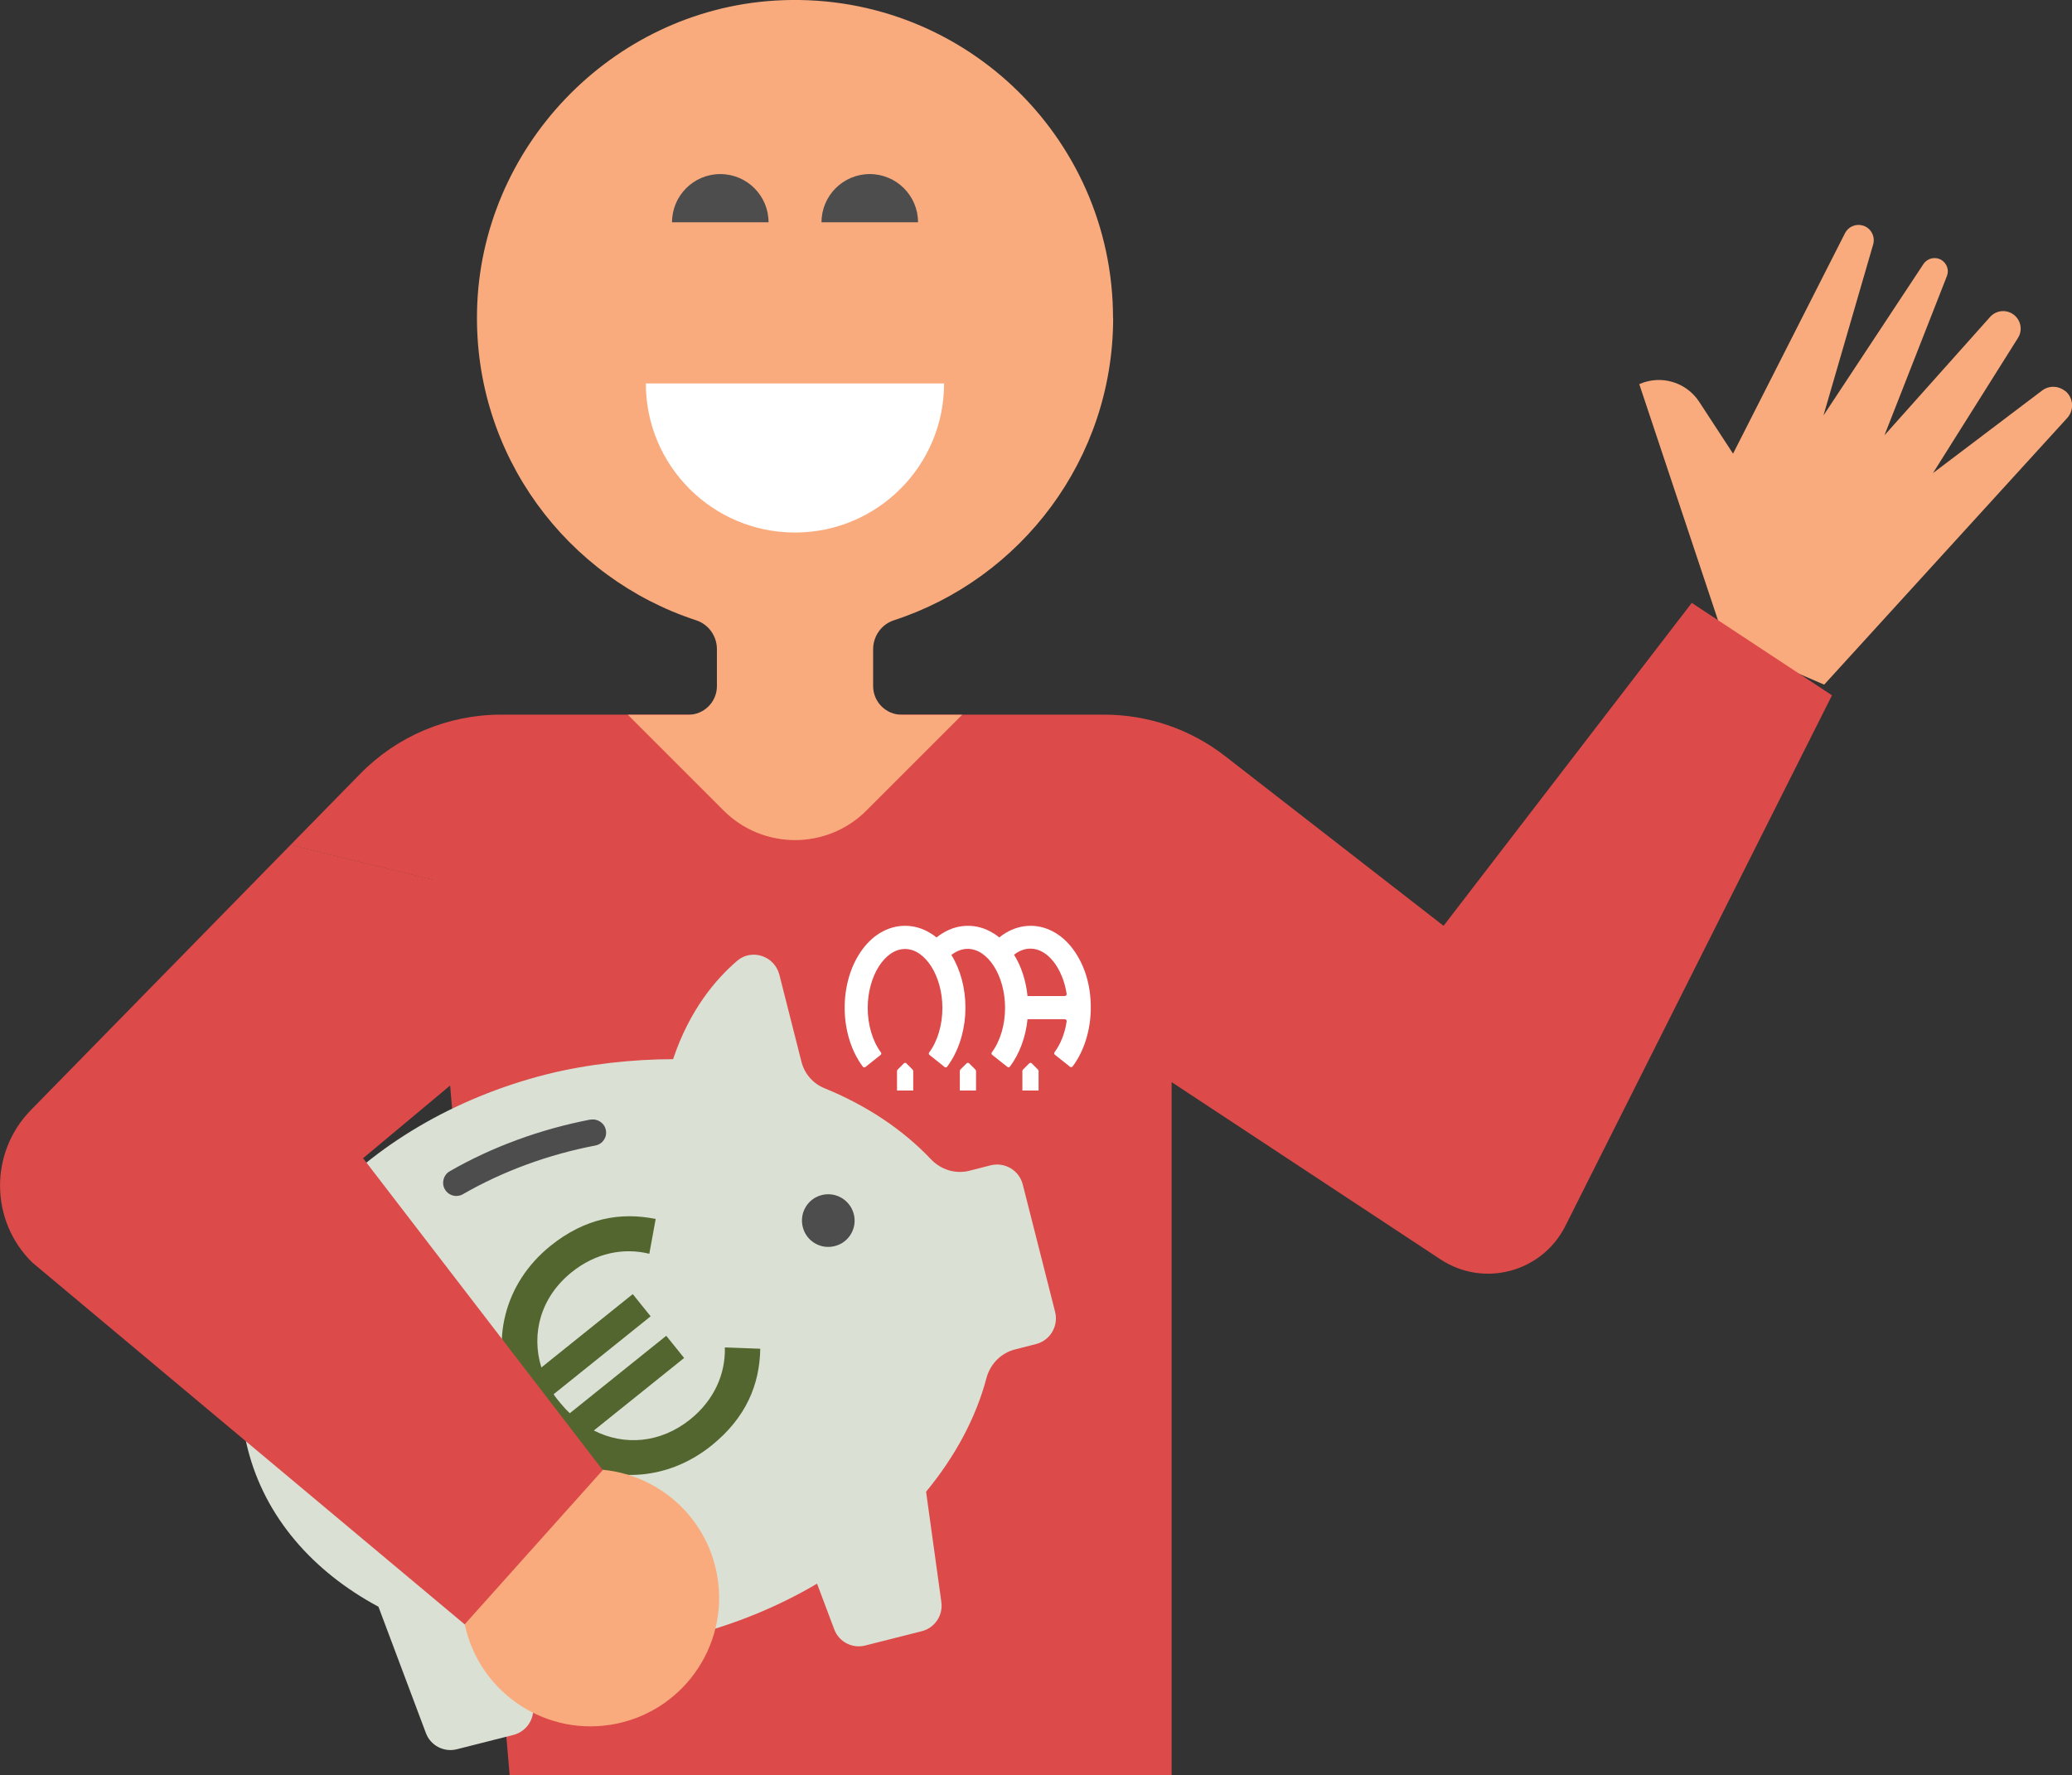<?xml version="1.0" encoding="UTF-8"?>
<svg xmlns="http://www.w3.org/2000/svg" id="Livello_2" data-name="Livello 2" viewBox="0 0 172.57 147.89">
  <rect x="0" y="0" width="172.57" height="147.89" fill="#333333" stroke="none"/>
  <g id="Livello_1-2" data-name="Livello 1">
    <g>
      <path d="m171.99,32.57c-.56-.45-1.35-.47-1.92-.03l-9.08,6.87,7.08-11.26c.38-.6.27-1.38-.26-1.86-.6-.54-1.52-.49-2.06.11l-8.8,9.86,5.2-13.26c.2-.5,0-1.06-.45-1.34-.51-.31-1.17-.16-1.5.33l-8.33,12.62,4.14-14.25c.19-.67-.19-1.37-.85-1.57-.59-.18-1.22.09-1.5.64l-9.32,18.36-2.82-4.32c-1.08-1.65-3.19-2.27-4.99-1.47l7.16,21.48,8.24,3.55,20.24-22.21c.6-.66.53-1.69-.17-2.26" style="fill: #faab7d;"></path>
      <path d="m140.91,50.21l-20.68,26.91-18.2-14.14c-2.88-2.24-6.42-3.45-10.07-3.45h-50.24c-4.41,0-8.64,1.78-11.72,4.93l-5.8,5.92,11.81,2.91,6.44,74.61h55.13v-57.76l22.4,14.77c3.6,2.37,8.45,1.07,10.39-2.78l22.21-44.21-11.68-7.7Z" style="fill: #dc4a4a;"></path>
      <path d="m92.7,26.49C92.7,11.3,79.92-.9,64.52.05c-13.61.85-24.51,12.24-24.79,25.87-.25,12,7.48,22.23,18.25,25.75,1.04.34,1.73,1.32,1.73,2.41v3.07c0,1.32-1.07,2.39-2.39,2.39h-5.03l7.98,7.98c3.28,3.28,8.61,3.28,11.89,0l7.98-7.98h-5.03c-1.32,0-2.39-1.07-2.39-2.39v-3.07c0-1.09.69-2.07,1.73-2.41,10.6-3.46,18.26-13.43,18.26-25.18" style="fill: #faab7d;"></path>
      <path d="m78.63,31.94c0,6.86-5.56,12.42-12.42,12.42s-12.42-5.56-12.42-12.42h24.83Z" style="fill: #fff;"></path>
      <path d="m55.97,18.52c0-2.22,1.8-4.02,4.02-4.02s4.02,1.8,4.02,4.02h-8.04Z" style="fill: #4d4d4e;"></path>
      <path d="m68.42,18.52c0-2.22,1.8-4.02,4.02-4.02s4.02,1.8,4.02,4.02h-8.04Z" style="fill: #4d4d4e;"></path>
      <path d="m89.5,79.25c-.45-.65-.98-1.17-1.58-1.53-.66-.4-1.36-.6-2.08-.6s-1.43.2-2.09.6c-.18.11-.36.23-.52.37-.17-.14-.34-.26-.53-.37-.65-.4-1.36-.6-2.08-.6s-1.43.2-2.09.6c-.18.11-.36.23-.53.37-.17-.14-.34-.26-.53-.37-.65-.4-1.36-.6-2.09-.6s-1.43.2-2.09.6c-.6.36-1.13.88-1.58,1.53-.88,1.27-1.36,2.94-1.36,4.7,0,1.85.55,3.62,1.51,4.9.05.07.15.08.22.03l.63-.5.63-.5c.07-.05.08-.15.03-.21-.7-.95-1.1-2.29-1.1-3.71,0-2.66,1.43-4.91,3.11-4.91s3.11,2.25,3.11,4.91c0,1.42-.4,2.77-1.1,3.71-.05.07-.04.16.03.21l.63.5.62.5c.07.06.17.04.22-.03.54-.72.95-1.59,1.21-2.55.2-.74.31-1.54.31-2.35,0-1.63-.41-3.17-1.17-4.4.41-.33.88-.51,1.36-.51,1.69,0,3.11,2.25,3.11,4.91,0,1.42-.4,2.77-1.1,3.71-.05.07-.04.16.03.21l.63.5.63.5c.07.06.17.04.22-.03.79-1.05,1.31-2.45,1.46-3.94h3.1c.1,0,.18.09.16.19-.15.98-.5,1.88-1.01,2.56-.05.07-.04.16.03.21l1.26,1c.07.06.17.04.22-.03.96-1.28,1.51-3.05,1.51-4.9s-.49-3.43-1.36-4.7m-.81,3.74h-3.1c-.13-1.27-.51-2.46-1.12-3.44.41-.33.88-.51,1.36-.51,1.44,0,2.68,1.63,3.02,3.76.02.1-.06.19-.16.19" style="fill: #fff;"></path>
      <path d="m75.5,88.58c-.06-.06-.16-.06-.22,0-.15.15-.41.41-.52.52-.03.03-.05.07-.05.11v1.61s0,.02.02.02h1.31s.02,0,.02-.02v-1.61s-.02-.08-.05-.11l-.52-.52Z" style="fill: #fff;"></path>
      <path d="m80.72,88.58c-.06-.06-.16-.06-.22,0l-.52.52s-.04.07-.04.11v1.61s0,.02.02.02h1.31s.02,0,.02-.02v-1.61s-.02-.08-.05-.11l-.52-.52Z" style="fill: #fff;"></path>
      <path d="m85.94,88.58c-.06-.06-.16-.06-.22,0l-.52.52s-.05.07-.05.11v1.61s0,.02.02.02h1.31s.02,0,.02-.02v-1.61s-.02-.08-.05-.11l-.52-.52Z" style="fill: #fff;"></path>
      <path d="m65.34,108.72c0-1.21.98-2.19,2.19-2.19s2.19.98,2.19,2.19-.98,2.19-2.19,2.19-2.19-.98-2.19-2.19" style="fill: #fff;"></path>
      <path d="m51.45,96.86c-.04.61-.55,1.07-1.16,1.03-3.98-.23-8,.18-11.7,1.22-.1.03-.2.04-.3.04-.48,0-.92-.32-1.05-.8-.16-.58.18-1.19.76-1.35,3.93-1.1,8.2-1.54,12.42-1.29.6.04,1.07.55,1.03,1.16" style="fill: #fff;"></path>
      <path d="m76.41,106.01c2.74,10.8-6,22.33-19.53,25.77s-26.71-2.53-29.45-13.33c-2.74-10.8,6-22.33,19.53-25.77,13.53-3.44,26.71,2.53,29.46,13.33" style="fill: #4d4d4e;"></path>
      <path d="m69.52,103.8c-1.17.3-2.37-.41-2.66-1.59-.3-1.17.41-2.37,1.58-2.66,1.17-.3,2.37.41,2.67,1.59.3,1.17-.41,2.37-1.59,2.66m-20.34-10.53c.59-.11,1.17.28,1.28.87.12.59-.27,1.17-.87,1.28-3.91.75-7.71,2.14-11.04,4.06-.09.05-.18.09-.28.11-.46.12-.97-.08-1.22-.52-.3-.53-.12-1.2.4-1.5,3.54-2.04,7.57-3.51,11.72-4.31m-31.77,14.71c.46,1.8,1.61,3.23,3.1,4.08-.61,2.86-.59,5.79.14,8.67,1.44,5.67,5.42,10.19,10.88,13.12l3.95,10.52c.39,1.05,1.51,1.63,2.59,1.35l4.7-1.19c1.08-.28,1.79-1.32,1.63-2.43l-.03-.24-.62-4.46c4.34.41,8.97.08,13.66-1.11,3.9-.99,7.48-2.49,10.65-4.36l1.43,3.8c.39,1.05,1.51,1.63,2.59,1.35l4.7-1.19c1.08-.27,1.79-1.32,1.63-2.43l-.03-.24-1.24-8.95c2.41-2.92,4.15-6.14,5.03-9.47.31-1.16,1.2-2.08,2.37-2.38l1.76-.45c1.17-.3,1.88-1.49,1.59-2.67l-2.7-10.63c-.3-1.17-1.49-1.88-2.67-1.59l-1.76.45c-1.17.3-2.39-.08-3.22-.96-2.36-2.49-5.38-4.49-8.86-5.91-.96-.39-1.67-1.21-1.92-2.21-.65-2.57-1.84-7.25-1.84-7.25-.4-1.56-2.3-2.2-3.52-1.15-1.76,1.51-3.96,4.08-5.33,8.19-3.28,0-7.11.4-10.53,1.26-7.77,1.97-14.32,5.96-18.82,10.94-1.36-.67-2.95-.89-4.54-.48-3.52.89-5.65,4.47-4.76,7.99" style="fill: #dae1d4;"></path>
      <path d="m60.38,112.24l2.94.11c-.05,2.97-1.17,5.74-4.07,8.07-3.82,3.07-8.66,3.15-12.35.79l-2.18,1.75-1.49-1.85,1.78-1.43c-.27-.28-.53-.57-.79-.89-.19-.23-.37-.46-.53-.71l-1.76,1.41-1.49-1.85,2.11-1.69c-1.68-4.17-.6-9.04,3.31-12.18,2.89-2.32,5.84-2.82,8.75-2.23l-.53,2.9c-2.14-.53-4.47-.07-6.46,1.53-2.57,2.06-3.41,5.1-2.53,7.94l7.61-6.11,1.49,1.85-8.08,6.49c.16.25.35.48.54.71.26.32.53.61.81.87l8.03-6.45,1.49,1.85-7.52,6.04c2.52,1.29,5.54,1.07,8.02-.92,1.99-1.6,2.95-3.78,2.89-5.98" style="fill: #546630;"></path>
      <path d="m59.66,130.87c1.23,5.79-2.47,11.47-8.25,12.7-5.79,1.23-11.47-2.47-12.7-8.25-1.23-5.79,2.47-11.47,8.25-12.7,5.79-1.23,11.47,2.47,12.7,8.25" style="fill: #faab7d;"></path>
      <path d="m53.02,77.46l-28.81-7.09L2.57,92.47c-3.46,3.54-3.42,9.21.11,12.69l36.02,30.15,11.5-12.85-19.96-25.98,22.77-19.02Z" style="fill: #dc4a4a;"></path>
    </g>
  </g>
</svg>
